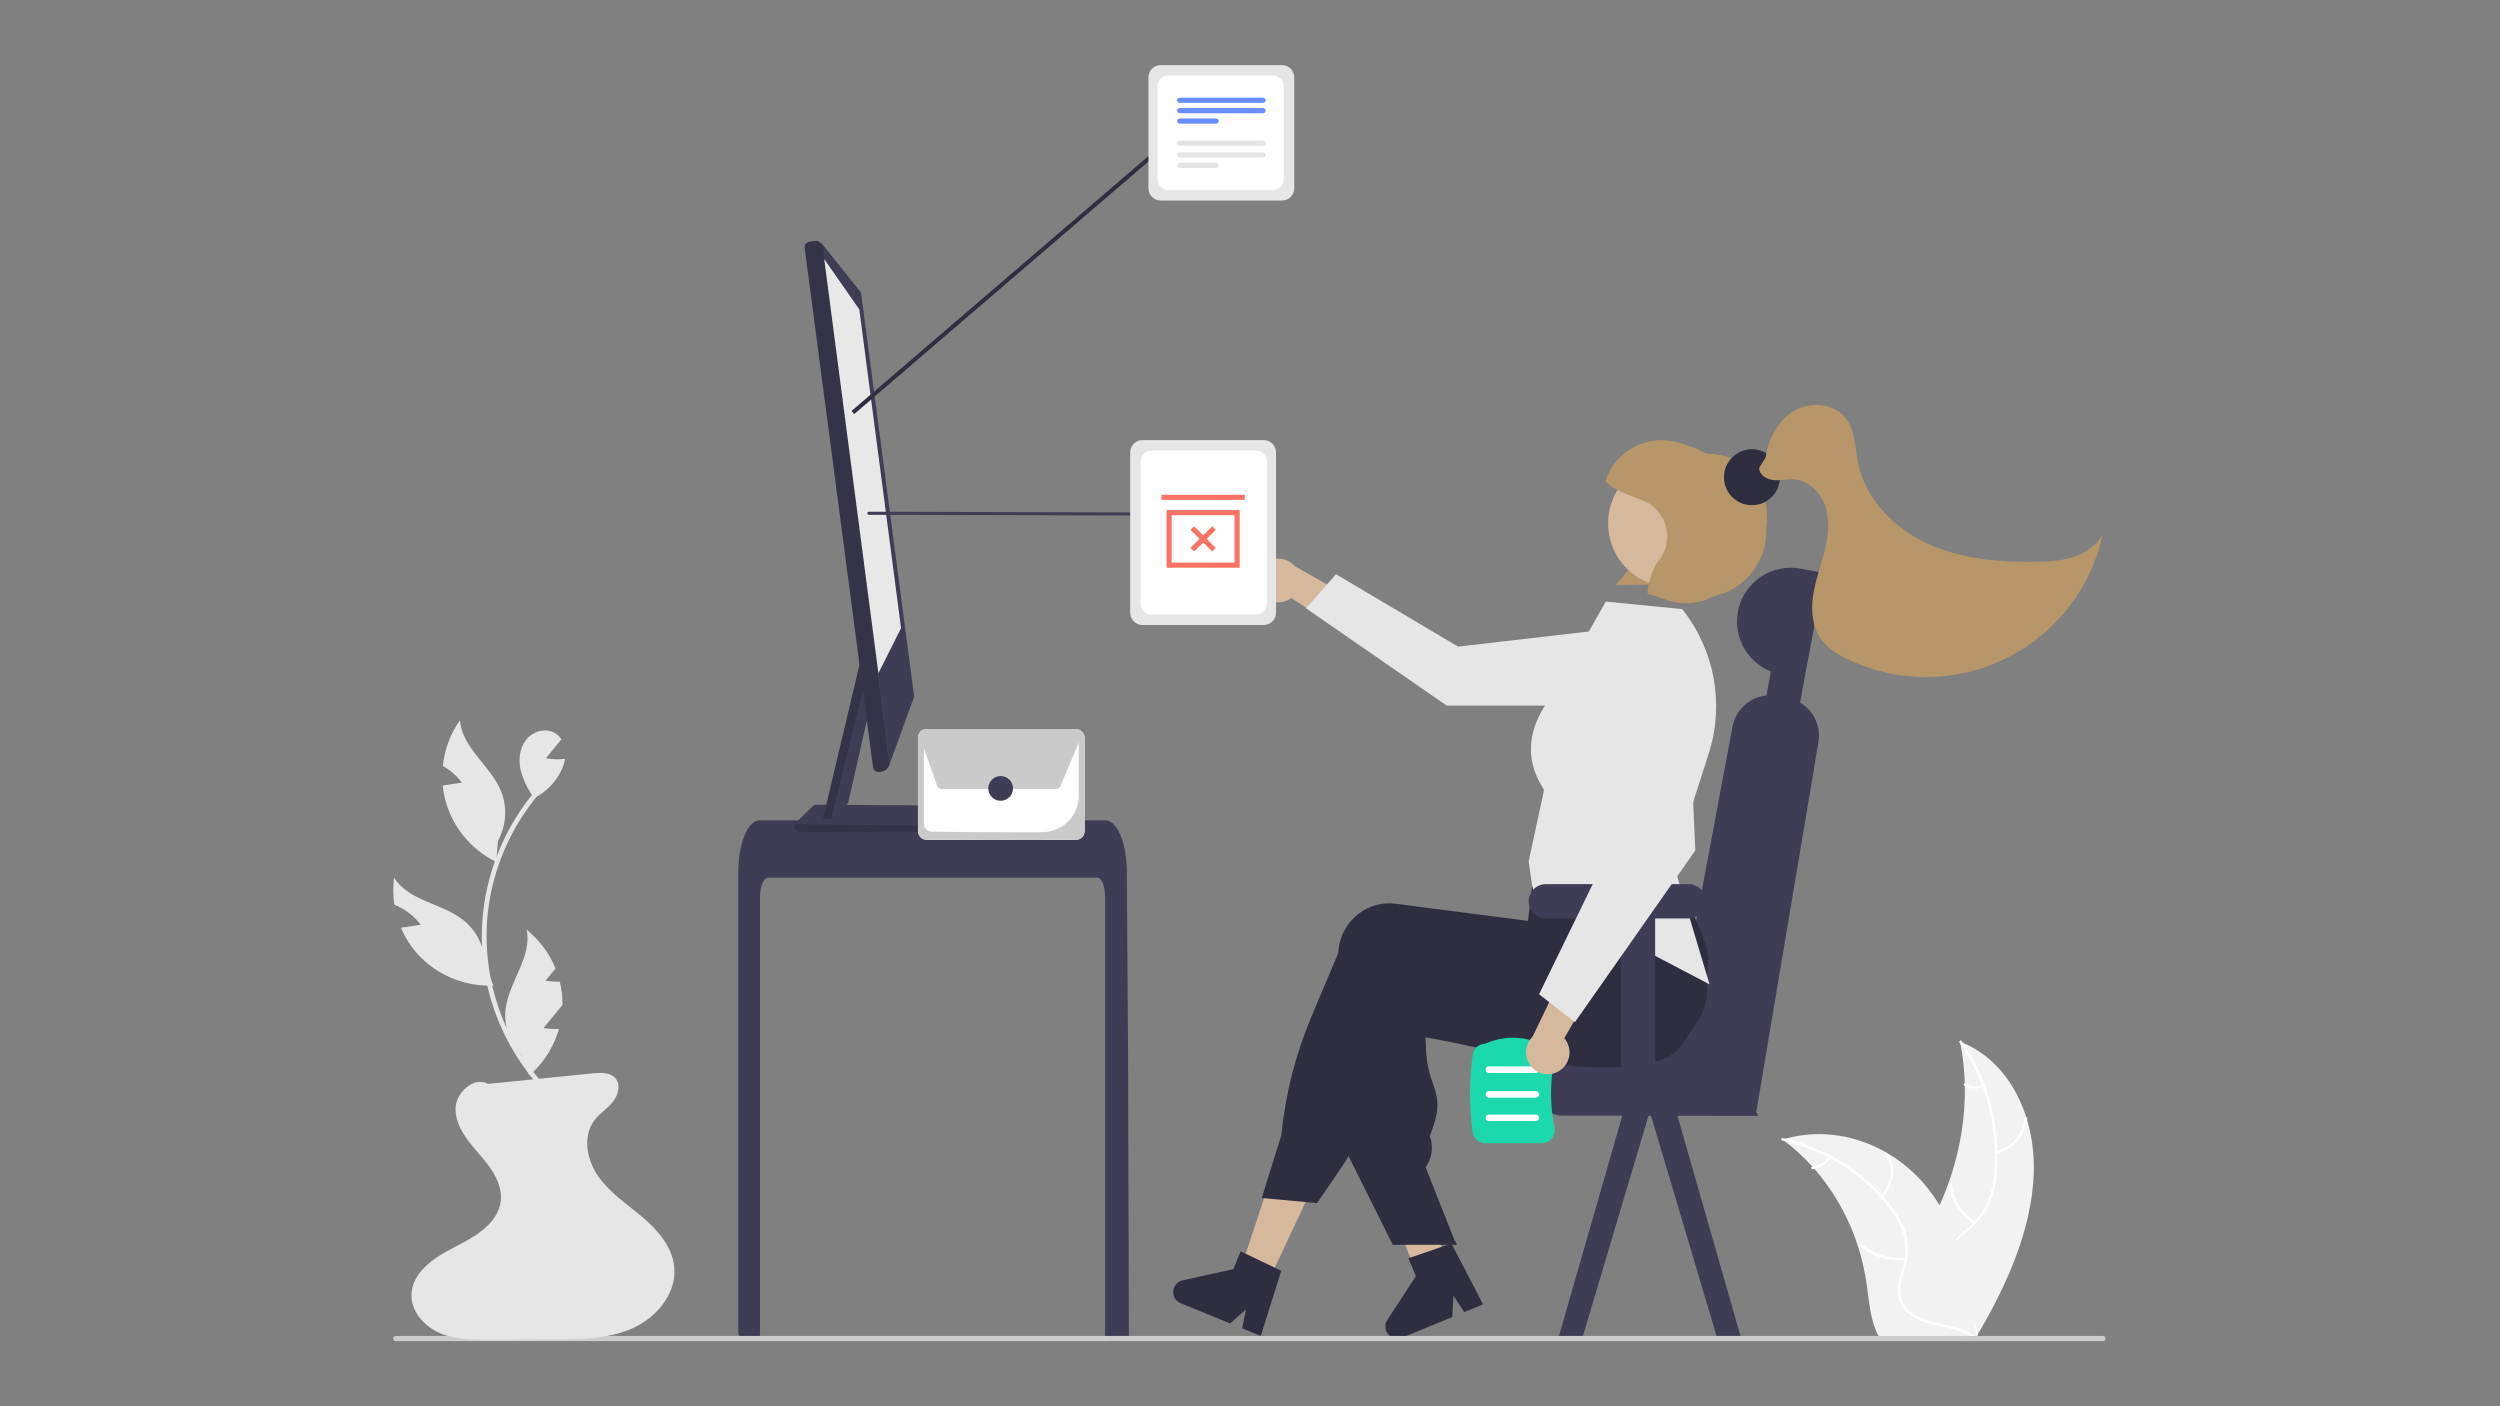 <?xml version="1.0" encoding="UTF-8"?>
<svg width="1920px" height="1080px" viewBox="0 0 1920 1080" version="1.1" xmlns="http://www.w3.org/2000/svg" xmlns:xlink="http://www.w3.org/1999/xlink">
    <rect x="0" y="0" width="1920" height="1080" fill="#808080" stroke="none"/>
    <title>bizExaminer_Prüfung_bleibt_Prüfung</title>
    <g id="bizExaminer_Prüfung_bleibt_Prüfung" stroke="none" stroke-width="1" fill="none" fill-rule="evenodd">
        <path d="M1561.926,900.977 C1563.37,857.72 1543.65,814.739 1505.287,800 C1514.428,844.208 1506.668,893.94 1483.817,937.6 C1474.916,954.605 1463.365,972.83 1466.537,990.176 C1468.51,1000.969 1476.152,1009.331 1485.324,1014.634 C1494.497,1019.938 1505.184,1022.573 1515.74,1025.157 L1517.61,1027 C1541.164,987.522 1560.482,944.233 1561.926,900.977 Z" id="Path" fill="#F2F2F2" fill-rule="nonzero"></path>
        <path d="M1504.896,800.723 C1524.116,827.729 1533.921,862.358 1531.794,897.973 C1531.484,905.857 1529.992,913.65 1527.368,921.086 C1524.475,928.545 1519.879,935.216 1513.95,940.559 C1508.468,945.697 1502.353,950.392 1498.034,956.617 C1493.725,962.755 1492.085,970.392 1493.492,977.772 C1495.102,986.427 1499.824,993.54 1504.707,1000.299 C1510.129,1007.803 1515.892,1015.494 1517.161,1025.342 C1517.314,1026.535 1519.2,1025.962 1519.047,1024.771 C1516.84,1007.637 1502.074,997.674 1496.704,982.184 C1494.198,974.957 1493.973,966.611 1498.545,959.105 C1502.544,952.541 1508.847,947.694 1514.435,942.534 C1520.295,937.38 1524.988,931.022 1528.199,923.89 C1531.178,916.565 1532.96,908.805 1533.478,900.909 C1534.863,883.874 1533.486,866.725 1529.401,850.134 C1525.014,831.87 1517.196,814.617 1506.369,799.304 C1505.705,798.371 1504.237,799.796 1504.896,800.723 L1504.896,800.723 Z" id="Path" fill="#FFFFFF" fill-rule="nonzero"></path>
        <path d="M1533.111,885.984 C1546.005,882.992 1555.594,872.123 1556.996,858.909 C1557.094,857.656 1555.159,857.718 1555.061,858.974 C1553.776,871.282 1544.82,881.397 1532.798,884.121 C1532.462,884.173 1532.181,884.402 1532.061,884.721 C1531.941,885.04 1532.001,885.399 1532.219,885.661 C1532.436,885.922 1532.778,886.046 1533.111,885.984 L1533.111,885.984 Z" id="Path" fill="#FFFFFF" fill-rule="nonzero"></path>
        <path d="M1516.634,938.181 C1506.809,931.56 1500.368,921.177 1498.936,909.648 C1498.774,908.473 1496.848,909.038 1497.01,910.212 C1498.525,922.204 1505.253,932.994 1515.495,939.857 C1516.463,940.497 1517.597,938.818 1516.634,938.181 L1516.634,938.181 Z" id="Path" fill="#FFFFFF" fill-rule="nonzero"></path>
        <path d="M1522.901,832.998 C1518.564,834.892 1513.481,834.567 1509.465,832.138 C1508.529,831.528 1507.421,833.099 1508.351,833.705 C1512.798,836.368 1518.4,836.738 1523.208,834.687 C1523.716,834.533 1524.042,834.074 1523.996,833.579 C1523.952,833.357 1523.805,833.164 1523.594,833.052 C1523.383,832.94 1523.129,832.92 1522.901,832.998 L1522.901,832.998 Z" id="Path" fill="#FFFFFF" fill-rule="nonzero"></path>
        <path d="M1369,875.122 C1369.574,875.555 1370.147,875.988 1370.719,876.436 C1378.385,882.288 1385.488,888.845 1391.937,896.022 C1392.446,896.567 1392.951,897.129 1393.441,897.69 C1408.887,915.395 1420.455,936.154 1427.398,958.625 C1430.244,967.789 1432.34,977.169 1433.667,986.674 C1435.527,999.929 1436.459,1014.598 1442.532,1025.518 C1443.149,1026.662 1443.845,1027.76 1444.616,1028.806 L1514.707,1030 C1514.879,1029.922 1515.049,1029.859 1515.222,1029.781 L1518,1029.959 C1517.966,1029.454 1517.92,1028.933 1517.886,1028.428 C1517.867,1028.135 1517.833,1027.841 1517.815,1027.548 C1517.798,1027.353 1517.78,1027.157 1517.775,1026.978 C1517.77,1026.913 1517.764,1026.848 1517.756,1026.799 C1517.751,1026.62 1517.728,1026.457 1517.722,1026.294 C1517.471,1023.379 1517.205,1020.463 1516.907,1017.547 C1516.909,1017.53 1516.909,1017.53 1516.896,1017.514 C1514.605,995.307 1510.399,973.36 1502.879,953.227 C1502.653,952.621 1502.429,951.999 1502.171,951.393 C1498.759,942.408 1494.533,933.756 1489.546,925.545 C1486.822,921.103 1483.844,916.822 1480.628,912.724 C1472.301,902.17 1462.139,893.214 1450.634,886.288 C1427.596,872.396 1399.298,866.742 1371.148,874.508 C1370.428,874.707 1369.723,874.907 1369,875.122 Z" id="Path" fill="#F2F2F2" fill-rule="nonzero"></path>
        <path d="M1368.674,875.937 C1402.212,883.468 1432.022,902.196 1451.823,928.923 C1456.315,934.674 1459.75,941.177 1461.966,948.129 C1463.938,955.369 1463.914,963.007 1461.896,970.233 C1460.152,977.252 1457.575,984.343 1457.526,991.426 C1457.443,998.458 1460.731,1005.105 1466.372,1009.306 C1473.076,1014.5 1481.607,1016.692 1490.065,1018.532 C1499.457,1020.575 1509.266,1022.543 1516.391,1028.798 C1517.255,1029.556 1518.582,1027.994 1517.72,1027.237 C1505.322,1016.354 1486.125,1018.268 1471.916,1010.492 C1465.286,1006.864 1460.003,1001.044 1459.496,992.89 C1459.053,985.76 1461.705,978.447 1463.531,971.347 C1465.594,964.286 1465.897,956.827 1464.413,949.623 C1462.587,942.547 1459.43,935.883 1455.109,929.989 C1445.723,916.745 1434.017,905.309 1420.558,896.233 C1404.976,885.636 1387.519,878.099 1369.12,874.024 C1367.961,873.764 1367.523,875.679 1368.674,875.937 L1368.674,875.937 Z" id="Path" fill="#FFFFFF" fill-rule="nonzero"></path>
        <path d="M1445.641,919.648 C1454.768,910.114 1456.664,895.855 1450.125,886.339 C1449.481,885.402 1447.883,886.606 1448.528,887.545 C1454.654,896.459 1452.828,909.617 1444.296,918.529 C1443.398,919.467 1444.748,920.581 1445.641,919.648 L1445.641,919.648 Z" id="Path" fill="#FFFFFF" fill-rule="nonzero"></path>
        <path d="M1464.041,965.899 C1451.979,967.16 1439.902,963.652 1430.629,956.193 C1429.752,955.466 1428.409,956.972 1429.285,957.698 C1438.955,965.441 1451.534,969.066 1464.085,967.727 C1465.337,967.615 1465.287,965.788 1464.041,965.899 L1464.041,965.899 Z" id="Path" fill="#FFFFFF" fill-rule="nonzero"></path>
        <path d="M1404.364,888.399 C1401.535,892.722 1396.966,895.535 1391.898,896.073 C1390.668,896.175 1390.719,898.097 1391.941,897.996 C1397.537,897.379 1402.584,894.286 1405.746,889.535 C1406.096,889.148 1406.083,888.547 1405.715,888.176 C1405.278,887.873 1404.685,887.971 1404.364,888.399 L1404.364,888.399 Z" id="Path" fill="#FFFFFF" fill-rule="nonzero"></path>
        <path d="M1348.368,852.408 C1348.514,852.241 1347.398,852.1 1345.33,851.979 L1345.33,782 L1245.084,782 L1245.084,787.633 L1199.958,787.633 C1188.941,787.646 1180.013,796.643 1180,807.745 L1180,836.689 C1180.008,847.793 1188.939,856.793 1199.958,856.801 L1246.208,856.862 L1266.515,856.893 L1267.913,856.893 L1288.235,856.923 L1344.996,857 L1349.887,857 C1350.6,856.189 1347.684,853.219 1348.368,852.408 Z" id="Path" fill="#3F3D56" fill-rule="nonzero"></path>
        <path d="M1348.972,853.228 C1345.656,858.063 1342.968,857.885 1340.617,854.757 C1339.379,852.959 1338.383,851.006 1337.653,848.95 C1330.506,830.634 1325.831,788.615 1312.353,803.308 C1309.692,806.209 1306.989,809.088 1304.277,811.934 C1299.235,817.233 1293.97,822.986 1288.752,828.067 C1288.749,828.082 1288.87,827.518 1288.853,827.53 C1286.28,830.046 1288.218,808.283 1287.2,802.16 C1286.983,800.837 1286.63,800.246 1286.068,800.774 C1286.024,800.179 1285.996,799.586 1286,798.985 C1285.995,798.039 1286.042,797.094 1286.144,796.153 C1286.228,795.288 1286.346,794.414 1286.51,793.533 L1330.574,558.035 C1332.957,545.375 1343.279,535.722 1356.075,534.187 C1359.029,533.858 1362.014,533.964 1364.937,534.499 L1372.958,535.998 C1376.124,536.589 1379.171,537.702 1381.973,539.29 L1381.988,539.292 C1392.97,545.484 1398.803,557.966 1396.504,570.357 L1348.972,853.228 Z" id="Path" fill="#3F3D56" fill-rule="nonzero"></path>
        <polygon id="Path" fill="#D6B99D" fill-rule="nonzero" points="972.705 987 952 977.144 980.441 891 1011 905.548"></polygon>
        <path d="M1111,973.432 C1109.495,974.372 1107.99,975.297 1106.469,976.222 C1103.444,978.071 1100.388,979.89 1097.332,981.679 C1095.796,982.574 1094.246,983.469 1092.71,984.348 L1092.71,984.393 L1092.619,984.409 L1092.588,984.424 L1090.247,985 L1086.887,976.146 L1085.336,972.067 L1083.147,966.291 L1079.133,955.723 L1058,900.081 L1090.855,892 L1092.087,897.019 L1092.102,897.019 L1092.71,899.505 L1104.189,945.929 L1106.53,955.42 L1106.606,955.708 L1108.02,961.378 L1109.237,966.291 L1110.59,971.779 L1111,973.432 Z" id="Path" fill="#D6B99D" fill-rule="nonzero"></path>
        <path d="M1307.7,777.803 C1305.615,781.148 1303.484,784.478 1301.339,787.777 C1297.351,793.92 1293.258,799.971 1289.058,805.931 C1289.058,805.946 1289.042,805.946 1289.027,805.962 C1286.577,808.23 1283.87,810.204 1280.961,811.846 C1280.84,811.937 1280.703,811.998 1280.581,812.074 C1278.439,813.257 1276.16,814.171 1273.794,814.795 C1272.941,815.008 1272.074,815.221 1271.222,815.434 C1268.148,816.164 1265.104,816.787 1262.076,817.335 C1256.688,818.292 1251.362,818.977 1246.066,819.402 C1245.64,819.448 1245.214,819.478 1244.788,819.509 C1223.01,821.105 1201.811,818.536 1179.684,814.324 C1168.757,812.256 1157.602,809.778 1146.052,807.208 C1142.278,806.357 1138.488,805.521 1134.653,804.684 C1134.364,804.623 1134.06,804.547 1133.756,804.487 C1128.277,803.285 1122.707,802.1 1117,800.929 C1109.817,799.454 1102.406,798.025 1094.706,796.672 L1095.253,807.512 C1095.709,815.852 1097.444,824.072 1100.397,831.885 C1103.684,841.495 1106.287,849.097 1100.793,864.925 L1098.145,872.588 C1100.927,880.302 1099.93,888.873 1095.451,895.744 L1094.919,896.55 L1117,952.366 L1118.431,955.985 L1107.124,955.985 L1093.214,956 L1069.641,956 L1035.628,887.823 L1034,884.569 L1034,884.402 L1037.515,753.384 C1037.561,752.229 1037.652,751.058 1037.805,749.902 C1039.057,739.291 1044.524,729.627 1052.977,723.081 C1061.077,716.757 1071.378,713.942 1081.572,715.266 L1093.214,716.772 L1117,719.843 L1133.755,722.017 L1134.09,722.063 L1183.504,728.449 L1187.05,714.004 L1187.704,713.761 L1208.507,706.144 L1280.459,679.794 L1280.642,679.733 L1285.375,678 L1285.938,678.912 C1286.105,679.186 1286.273,679.46 1286.425,679.733 C1291.103,688.112 1294.912,696.946 1297.793,706.098 C1302.638,721.048 1306.626,736.262 1309.739,751.666 C1309.876,752.335 1309.998,752.943 1310.104,753.491 L1310.15,753.658 C1310.196,753.916 1310.226,754.084 1310.241,754.129 C1311.9,761.032 1310.744,769.455 1307.7,777.803 Z" id="Path" fill="#2F2E41" fill-rule="nonzero"></path>
        <path d="M1310.878,729.054 C1310.65,728.08 1310.361,727.092 1310.057,726.134 C1307.643,718.877 1304.831,711.76 1301.634,704.813 C1298.046,696.905 1293.743,688.434 1288.619,679.264 C1286.14,674.823 1283.474,670.205 1280.621,665.41 C1279.192,663.007 1277.707,660.559 1276.166,658.065 C1276.106,657.95 1276.04,657.838 1275.968,657.73 L1275.527,657 L1204.4,666.52 L1177.913,670.063 L1176.332,683.264 L1175.952,686.533 C1175.936,686.533 1175.936,686.533 1175.952,686.548 L1174.887,695.46 L1174.887,695.475 L1173.473,707.246 L1173.352,707.231 L1134.047,702.136 L1093.542,696.89 L1071.784,694.076 C1061.598,692.748 1051.306,695.564 1043.214,701.893 C1034.77,708.441 1029.309,718.106 1028.055,728.719 C1027.918,729.784 1027.827,730.879 1027.781,731.958 L1007.255,780.607 C994.972,809.702 987.15,840.484 984.053,871.914 L969,920.046 L971.144,920.244 L1003.043,923.209 L1011.467,924 L1030.017,896.915 C1032.13,893.828 1034.137,890.65 1036.007,887.395 C1039.086,882.08 1041.824,876.574 1044.203,870.91 L1084.328,775.406 C1087.43,775.939 1090.501,776.446 1093.542,776.927 C1107.606,779.208 1121.108,781.069 1134.047,782.508 C1176.119,787.208 1212.549,787.573 1244.981,783.588 C1254.089,782.478 1262.892,781.018 1271.392,779.208 C1274.509,778.554 1277.585,777.85 1280.621,777.094 C1281.336,776.927 1282.035,776.76 1282.734,776.577 C1295.503,773.284 1305.725,763.73 1309.875,751.211 C1312.313,744.072 1312.661,736.384 1310.878,729.054 Z" id="Path" fill="#2F2E41" fill-rule="nonzero"></path>
        <path d="M978.585,973.361 L956.305,962.679 L952.811,961 L947.23,974.708 L908.266,983.287 C904.312,984.154 901.381,987.494 901.034,991.528 C900.687,995.563 903.005,999.354 906.753,1000.884 L944.825,1016.423 L956.91,1005.544 L953.945,1020.145 L968.285,1026 L984,975.964 L978.585,973.361 Z" id="Path" fill="#2F2E41" fill-rule="nonzero"></path>
        <polygon id="Path" fill="#2F2E41" fill-rule="nonzero" points="1117.06 952 1118.94 956 1117.06 956"></polygon>
        <path d="M848.717,688.856 C848.717,680.698 845.984,674.077 842.628,674.062 L589.808,674.062 C586.437,674.077 583.719,680.698 583.704,688.856 L583.704,1024.678 C583.704,1026.247 582.516,1027.56 580.957,1027.712 C578.502,1027.948 576.046,1028.168 573.59,1028.372 C573.53,1028.372 573.469,1028.387 573.408,1028.387 C572.072,1028.508 570.736,1028.6 569.399,1028.706 L569.384,1028.706 C568.697,1027.433 568.017,1026.148 567.346,1024.852 C567.119,1024.415 567,1023.93 567,1023.437 L567,669.664 C567,667.411 567.091,665.143 567.243,662.906 C567.46,659.834 567.84,656.775 568.382,653.743 C570.948,639.604 576.749,630.03 583.339,630 L849.081,630 C850.043,630.006 850.994,630.208 851.875,630.594 C853.171,631.168 854.341,631.99 855.323,633.014 C856.654,634.401 857.793,635.963 858.709,637.656 C861.958,643.394 864.282,651.947 865.102,661.901 C865.102,661.993 865.117,662.084 865.117,662.175 C865.33,664.641 865.436,667.152 865.421,669.664 L865.633,702.28 L865.77,721.732 L866.18,782.764 L866.332,804.438 L867,1026.956 L867,1026.956 C867,1028.637 865.64,1030 863.963,1030 L851.754,1030 C850.077,1030 848.717,1028.637 848.717,1026.956 L848.717,688.856 Z" id="Path" fill="#3F3D56" fill-rule="nonzero"></path>
        <polygon id="Path" fill="#3F3D56" fill-rule="nonzero" points="669 539.114 651.381 616.663 640.123 629 632 629 665.476 488 667.132 511.954 667.132 511.97"></polygon>
        <path d="M753.816,618.792 L650.454,618.149 L641.28,618.09 L634.738,618.045 L627.116,618 L627.055,618 C625.949,618.002 624.889,618.431 624.103,619.195 L611.232,631.831 C610.947,632.106 610.716,632.43 610.548,632.787 C610.468,632.887 610.401,632.998 610.35,633.115 C609.784,634.406 609.91,635.888 610.685,637.068 C611.461,638.249 612.784,638.973 614.214,639 L748.111,639 C749.751,638.994 751.242,638.065 751.945,636.61 L752.995,634.37 L755.155,629.814 L757.604,624.676 C757.866,624.13 758,623.533 758,622.929 C757.988,620.661 756.127,618.82 753.816,618.792 Z" id="Path" fill="#3F3D56" fill-rule="nonzero"></path>
        <path d="M753,634.521 L751.943,636.694 C751.241,638.095 749.755,638.992 748.119,639 L614.211,639 C612.781,638.975 611.458,638.276 610.683,637.135 C609.909,635.995 609.785,634.563 610.352,633.317 C610.4,633.203 610.465,633.096 610.546,633 L753,634.521 Z" id="Path" fill="#000000" fill-rule="nonzero" opacity="0.17"></path>
        <polygon id="Path" fill="#000000" fill-rule="nonzero" opacity="0.17" points="667 511.954 667 511.97 638.442 629 632 629 665.351 488"></polygon>
        <path d="M701.962,534.235 L661.398,225.696 C661.25,224.54 660.648,223.49 659.725,222.777 L631.801,187.834 L629.292,185.903 C628.362,185.199 627.193,184.888 626.037,185.036 L621.839,185.599 C619.428,185.909 617.726,188.115 618.037,190.525 L618.037,190.525 L660.075,510.21 L660.075,510.225 L662.646,529.78 L665.703,552.999 L665.703,553.029 L670.448,589.158 C670.601,590.411 671.296,591.534 672.349,592.229 C673.384,592.942 674.675,593.174 675.893,592.868 L678.555,592.199 C679.574,591.936 680.468,591.323 681.079,590.466 L682.266,588.778 L682.813,587.987 L701.186,537.352 C701.831,536.449 702.108,535.335 701.962,534.235 L701.962,534.235 Z" id="Path" fill="#3F3D56" fill-rule="nonzero"></path>
        <path d="M631.829,187.836 L683,587.999 L682.444,588.783 L681.258,590.465 C680.646,591.324 679.749,591.939 678.726,592.2 L676.053,592.87 C674.829,593.173 673.534,592.941 672.491,592.233 C671.449,591.526 670.759,590.409 670.593,589.163 L618.038,190.531 C617.721,188.12 619.423,185.91 621.841,185.592 L626.062,185.039 C627.218,184.883 628.39,185.197 629.312,185.91 L631.829,187.836 Z" id="Path" fill="#000000" fill-rule="nonzero" opacity="0.17"></path>
        <polygon id="Path" fill="#E8E8E8" fill-rule="nonzero" points="633 199 659.958 237.632 692 482.4 674.628 517"></polygon>
        <polygon id="Path" fill="#3F3D56" fill-rule="nonzero" points="1215.521 1026.652 1197 1027 1248.479 848 1267 853.726"></polygon>
        <path d="M1337,1027 L1318.491,1026.651 L1267.698,855.924 L1267,853.676 L1278.879,850 C1281.231,850.046 1283.673,850.076 1286.191,850.106 L1287.997,855.955 L1337,1027 Z" id="Path" fill="#3F3D56" fill-rule="nonzero"></path>
        <path d="M1108.964,956.968 L1085.359,965.083 L1081.654,966.353 L1087.393,980.063 L1065.501,1013.683 C1063.276,1017.092 1063.546,1021.541 1066.166,1024.662 C1068.787,1027.782 1073.148,1028.848 1076.929,1027.292 L1115.333,1011.49 L1116.279,995.205 L1124.533,1007.704 L1139,1001.755 L1114.705,955 L1108.964,956.968 Z" id="Path" fill="#2F2E41" fill-rule="nonzero"></path>
        <path d="M966.894,453.54 C969.139,457.934 973.205,461.103 977.999,462.195 C982.792,463.287 987.821,462.19 991.732,459.197 L1040.906,492 L1041,461.18 L994.289,434.755 C988.729,428.345 979.277,427.128 972.288,431.92 C965.299,436.713 962.982,446.001 966.894,453.54 L966.894,453.54 Z" id="Path" fill="#D6B99D" fill-rule="nonzero"></path>
        <path d="M1003,467.164 L1026.032,441 L1119.813,496.593 L1257.747,480.664 C1270.188,479.527 1279.59,503.143 1288.42,511.968 C1297.249,520.793 1301.69,533.082 1300.539,545.504 C1298.375,568.575 1288.11,544.021 1265,541.91 L1111.117,541.91 L1003,467.164 Z" id="Path" fill="#E6E6E6" fill-rule="nonzero"></path>
        <path d="M1292.137,468.076 L1291.922,467.804 L1233.275,462 L1193.651,532.008 C1159.59,573.774 1184.341,602.576 1185.823,606.86 L1174,661.536 L1176.65,679.835 L1177.973,685.27 L1312.93,756 L1285.192,663.314 L1312.276,578.79 C1324.472,540.831 1316.912,499.269 1292.137,468.076 L1292.137,468.076 Z" id="Path" fill="#E6E6E6" fill-rule="nonzero"></path>
        <path d="M1356.529,408.133 C1356.502,424.438 1348.664,439.745 1335.442,449.311 C1322.22,458.876 1305.213,461.544 1289.692,456.488 L1280.315,453.437 C1280.239,453.407 1276.69,449.015 1276.614,448.985 L1241,449.311 C1240.949,448.659 1251.684,437.18 1251.755,436.529 C1228.701,426.694 1273.461,404.217 1281.379,379.948 C1282.61,376.169 1240.286,378.992 1242.292,375.759 C1241.851,375.532 1241.41,375.304 1241,375.077 C1255.674,351.949 1283.703,341.04 1310.178,348.152 C1310.512,348.228 1310.861,348.334 1311.196,348.425 C1341.225,349.169 1357,370.068 1357,397.205 C1356.999,400.117 1356.826,403.026 1356.483,405.917 C1356.514,406.908 1356.529,407.647 1356.529,408.133 Z" id="Path" fill="#B79669" fill-rule="nonzero"></path>
        <path d="M1330.576,417.192 C1322.178,442.912 1294.526,456.959 1268.803,448.574 C1267.403,448.117 1266.034,447.6 1264.696,447.022 C1241.395,437.035 1229.564,410.918 1237.422,386.814 C1238.625,383.111 1240.27,379.567 1242.32,376.257 C1255.354,355.149 1282.11,347.116 1304.615,357.554 C1327.12,367.992 1338.27,393.607 1330.576,417.192 L1330.576,417.192 Z" id="Path" fill="#D6B99D" fill-rule="nonzero"></path>
        <path d="M1280.843,461.026 L1265.339,455.957 C1265.289,455.301 1265.299,454.641 1265.37,453.987 C1265.831,448.874 1268.676,436.918 1273.485,431.138 C1279.772,423.634 1281.969,413.511 1279.359,404.07 C1276.75,394.628 1269.669,387.078 1260.424,383.881 C1260.292,383.835 1260.16,383.789 1260.028,383.743 C1253.922,381.7 1247.967,379.231 1242.207,376.353 C1241.765,376.124 1241.323,375.894 1240.912,375.665 C1237.04,373.528 1234.235,371.39 1233,369.344 C1236.728,357.888 1244.848,348.386 1255.572,342.928 C1266.295,337.47 1278.745,336.503 1290.181,340.241 L1299.175,343.173 C1310.518,346.865 1319.943,354.901 1325.395,365.527 C1331.736,370.077 1336.736,376.765 1340.654,384.659 C1360.349,424.268 1322.825,474.524 1280.843,461.026 Z" id="Path" fill="#B79669" fill-rule="nonzero"></path>
        <path d="M1310,692.171 C1310,697.634 1306.616,702.533 1301.49,704.492 C1300.302,704.945 1299.053,705.222 1297.784,705.312 C1297.448,705.342 1297.097,705.357 1296.762,705.357 L1271.154,705.357 L1271.154,828.964 C1270.773,829.465 1270.377,829.966 1269.98,830.467 C1267.784,833.259 1265.557,836.051 1263.3,838.797 C1262.812,839.404 1262.324,839.996 1261.851,840.588 C1261.104,841.483 1260.372,842.378 1259.639,843.258 C1259.38,843.562 1259.136,843.85 1258.892,844.154 C1257.642,845.641 1256.391,847.128 1255.11,848.615 L1255.11,848.63 C1255.095,848.645 1255.095,848.645 1255.095,848.66 L1254.454,849.389 C1253.432,850.587 1252.41,851.801 1251.358,853 C1249.928,852.21 1248.665,851.154 1247.637,849.889 C1246.998,849.128 1246.456,848.292 1246.02,847.401 C1246.005,847.386 1246.005,847.37 1245.989,847.34 C1245.971,847.306 1245.956,847.27 1245.944,847.234 C1245.088,845.459 1244.65,843.513 1244.662,841.544 L1244.662,705.357 L1187.256,705.357 C1185.561,705.367 1183.882,705.042 1182.314,704.401 C1178.302,702.808 1175.329,699.362 1174.353,695.175 L1174.353,695.16 C1173.638,692.164 1174.016,689.013 1175.421,686.268 C1175.405,686.253 1175.405,686.253 1175.421,686.253 C1176.013,685.055 1176.802,683.962 1177.754,683.021 L1177.754,683.006 C1177.754,682.991 1177.754,682.991 1177.769,682.976 C1180.266,680.435 1183.685,679.003 1187.256,679 L1296.762,679 C1304.071,679.004 1309.996,684.899 1310,692.171 Z" id="Path" fill="#3F3D56" fill-rule="nonzero"></path>
        <path d="M1382.87,436.704 C1372.109,434.69 1360.989,437.037 1351.956,443.229 C1342.924,449.422 1336.719,458.952 1334.706,469.723 L1334.706,469.723 C1331.079,489.155 1341.708,508.436 1360.065,515.726 L1347.654,582.152 L1373.554,587 L1401,440.098 L1382.87,436.704 Z" id="Path" fill="#3F3D56" fill-rule="nonzero"></path>
        <circle id="Oval" fill="#2F2E41" fill-rule="nonzero" cx="1345.5" cy="366.5" r="21.5"></circle>
        <path d="M1592.718,427.651 C1583.488,430.729 1573.618,431.253 1563.889,431.422 C1535.578,431.911 1506.551,429.431 1480.784,417.697 C1455.018,405.963 1432.835,383.662 1427.108,355.945 C1424.639,343.999 1424.929,330.693 1417.398,321.094 C1408.459,309.702 1390.496,308.15 1377.984,315.441 C1365.471,322.733 1358.165,336.922 1356.04,351.243 L1351,359.434 C1351.118,364.708 1356.827,368.215 1362.081,368.709 C1367.335,369.204 1372.617,367.757 1377.879,368.148 C1389.412,369.005 1398.814,378.866 1402.176,389.926 C1405.538,400.987 1403.919,412.951 1401.042,424.147 C1398.166,435.343 1394.056,446.266 1392.413,457.708 C1390.771,469.151 1391.886,481.569 1398.621,490.966 C1403.676,498.019 1411.38,502.695 1419.212,506.435 C1457.629,524.781 1502.34,524.505 1540.528,505.687 C1578.716,486.87 1606.163,451.588 1615,409.957 C1610.59,418.628 1601.949,424.573 1592.718,427.651 Z" id="Path" fill="#B79669" fill-rule="nonzero"></path>
        <path d="M1184.137,878 L1140.802,878 C1135.874,877.996 1131.699,874.366 1131.007,869.484 C1128.331,849.78 1128.331,829.805 1131.007,810.101 C1131.69,805.281 1135.771,801.672 1140.635,801.587 C1154.27,795.471 1168.954,795.472 1184.286,801.586 C1187.177,801.624 1189.903,802.94 1191.732,805.179 C1193.641,807.51 1194.4,810.577 1193.798,813.53 C1190.317,830.865 1190.317,848.72 1193.798,866.056 C1194.4,869.008 1193.641,872.075 1191.732,874.406 C1189.87,876.686 1187.08,878.006 1184.137,878 Z" id="Path" fill="#1BD9AC" fill-rule="nonzero"></path>
        <path d="M1179.722,824 L1143.278,824 C1142.02,824 1141,822.881 1141,821.5 C1141,820.119 1142.02,819 1143.278,819 L1179.722,819 C1180.98,819 1182,820.119 1182,821.5 C1182,822.881 1180.98,824 1179.722,824 Z" id="Path" fill="#FFFFFF" fill-rule="nonzero"></path>
        <path d="M1179.722,843 L1143.278,843 C1142.02,843 1141,841.881 1141,840.5 C1141,839.119 1142.02,838 1143.278,838 L1179.722,838 C1180.98,838 1182,839.119 1182,840.5 C1182,841.881 1180.98,843 1179.722,843 Z" id="Path" fill="#FFFFFF" fill-rule="nonzero"></path>
        <path d="M1179.722,861 L1143.278,861 C1142.02,861 1141,859.881 1141,858.5 C1141,857.119 1142.02,856 1143.278,856 L1179.722,856 C1180.98,856 1182,857.119 1182,858.5 C1182,859.881 1180.98,861 1179.722,861 Z" id="Path" fill="#FFFFFF" fill-rule="nonzero"></path>
        <path d="M666,394.201 L666,394.197 C666.096,393.462 666.788,392.934 667.561,393.007 L902.45,393.604 C903.22,393.535 903.908,394.065 904,394.799 L904,394.803 C903.904,395.538 903.212,396.066 902.439,395.993 L667.55,395.396 C666.78,395.465 666.092,394.935 666,394.201 Z" id="Path" fill="#3F3D56" fill-rule="nonzero"></path>
        <path d="M1617,1028 C1617,1028.531 1616.811,1029.041 1616.471,1029.416 C1616.132,1029.791 1615.671,1030.002 1615.19,1030 L303.81,1030 C302.81,1030 302,1029.105 302,1028 C302,1026.895 302.81,1026 303.81,1026 L1615.19,1026 C1615.671,1025.998 1616.132,1026.209 1616.471,1026.584 C1616.811,1026.959 1617,1027.469 1617,1028 L1617,1028 Z" id="Path" fill="#CCCCCC" fill-rule="nonzero"></path>
        <path d="M1197.242,822.608 C1201.467,820.093 1204.369,815.821 1205.168,810.943 C1205.967,806.064 1204.581,801.079 1201.382,797.329 L1231,746 L1200.43,747.736 L1176.991,796.213 C1170.964,802.177 1170.316,811.741 1175.482,818.475 C1180.649,825.209 1189.997,826.985 1197.242,822.608 L1197.242,822.608 Z" id="Path" fill="#D6B99D" fill-rule="nonzero"></path>
        <path d="M1209.554,785 L1182,763.572 L1241.726,641.001 L1213.308,543.327 C1211.431,530.981 1215.15,518.441 1223.458,509.107 C1231.766,499.773 1243.802,494.612 1256.302,495.023 C1279.521,495.812 1297.718,515.219 1296.978,538.404 L1302,653.181 L1209.554,785 Z" id="Path" fill="#E6E6E6" fill-rule="nonzero"></path>
        <path d="M970.582,480 L877.417,480 C872.219,479.994 868.006,475.787 868,470.595 L868,347.405 C868.006,342.213 872.219,338.006 877.417,338 L970.582,338 C975.781,338.006 979.994,342.213 980,347.405 L980,470.595 C979.994,475.787 975.781,479.994 970.582,480 Z" id="Path" fill="#E6E6E6" fill-rule="nonzero"></path>
        <path d="M964.62,472 L884.38,472 C879.754,471.995 876.005,468.269 876,463.671 L876,354.329 C876.005,349.731 879.754,346.005 884.38,346 L964.62,346 C969.246,346.005 972.995,349.731 973,354.329 L973,463.671 C972.995,468.269 969.246,471.995 964.62,472 L964.62,472 Z" id="Path" fill="#FFFFFF" fill-rule="nonzero"></path>
        <polygon id="Path" fill="#2F2E41" fill-rule="nonzero" points="654 315.617 902.846 102 903.241 102 903.241 105.136 904 105.136 656.033 318"></polygon>
        <path d="M826.252,560 L711.748,560 C708.023,560.004 705.004,563.03 705,566.765 L705,638.235 C705.004,641.97 708.023,644.996 711.748,645 L826.252,645 C829.977,644.996 832.996,641.97 833,638.235 L833,566.765 C832.996,563.03 829.977,560.004 826.252,560 Z" id="Path" fill="#FFFFFF" fill-rule="nonzero"></path>
        <path d="M826.252,560 L711.748,560 C708.023,560.004 705.004,563.03 705,566.765 L705,638.235 C705.004,641.97 708.023,644.996 711.748,645 L826.252,645 C829.977,644.996 832.996,641.97 833,638.235 L833,566.765 C832.996,563.03 829.977,560.004 826.252,560 Z M828.467,611.338 C828.41,626.473 816.29,638.784 801.195,639.038 C789.576,639.19 807.624,639.249 793.611,639.249 C761.568,639.249 728.156,638.942 715.69,638.743 C712.279,638.673 709.546,635.887 709.533,632.467 L709.533,566.77 C709.535,565.544 710.524,564.549 711.747,564.545 L826.248,564.545 C827.47,564.546 828.462,565.538 828.467,566.764 L828.467,611.338 Z" id="Shape" fill="#CACACA" fill-rule="nonzero"></path>
        <path d="M810.886,606 L723.287,606 C721.698,605.998 720.283,604.992 719.747,603.487 L706.218,565.264 C705.808,564.106 705.983,562.82 706.685,561.815 C707.388,560.81 708.531,560.212 709.752,560.21 L827.238,560 L827.243,560 C828.506,560 829.684,560.639 830.379,561.701 C831.075,562.763 831.194,564.105 830.696,565.274 L830.491,565.186 L830.696,565.274 L814.34,603.707 C813.748,605.099 812.39,606.001 810.886,606 L810.886,606 Z" id="Path" fill="#CACACA" fill-rule="nonzero"></path>
        <circle id="Oval" fill="#3F3D56" fill-rule="nonzero" cx="768.5" cy="605.5" r="9.5"></circle>
        <path d="M517.671,981.4 C515.85,994.878 506.729,1007.044 494.999,1014.988 C492.204,1016.886 489.254,1018.544 486.182,1019.943 C482.804,1021.475 479.319,1022.759 475.756,1023.785 C460.126,1028.374 443.236,1028.573 426.801,1028.664 C410.184,1028.771 393.572,1028.878 376.965,1028.984 C363.869,1029.06 350.348,1029.06 338.253,1024.014 C338.072,1023.947 337.895,1023.871 337.722,1023.785 C325.84,1018.632 315.718,1007.304 316.006,994.344 C316.122,989.779 317.408,985.32 319.739,981.4 C321.282,978.766 323.137,976.329 325.263,974.142 C331.849,967.281 340.985,961.899 349.543,957.569 C363.656,950.449 379.606,941.21 383.733,926.573 C384.169,925.033 384.464,923.456 384.614,921.862 C385.585,911.799 380.714,902.545 374.507,894.266 C373.9,893.442 373.262,892.619 372.61,891.796 C371.214,890.042 369.772,888.32 368.346,886.673 C367.739,885.972 367.132,885.255 366.509,884.538 C360.773,877.86 354.991,870.725 351.971,862.751 C350.671,859.412 349.948,855.875 349.832,852.292 C349.498,839.348 363.899,826.312 374.795,832.426 C380.137,831.907 385.479,831.374 390.82,830.825 C397.376,830.169 403.901,829.514 410.442,828.843 L410.457,828.843 C411.929,828.721 413.371,828.568 414.812,828.416 C428.425,827.059 442.027,825.692 455.619,824.315 C461.659,823.72 468.761,823.491 472.691,828.157 C476.97,833.249 474.755,841.299 470.521,846.437 C466.287,851.56 460.414,855.189 456.438,860.495 C451.294,867.356 450.095,876.031 451.567,884.538 C451.993,887.009 452.633,889.437 453.479,891.796 C454.965,896.009 457.023,899.995 459.595,903.642 C468.518,916.206 481.736,924.866 493.466,934.822 C505.212,944.793 516.199,957.447 517.807,972.785 C517.853,973.228 517.898,973.685 517.913,974.142 C518.084,976.563 518.002,978.996 517.671,981.4 L517.671,981.4 Z" id="Path" fill="#E6E6E6" fill-rule="nonzero"></path>
        <path d="M421.888,842.473 C409.982,830.761 399.84,817.394 391.778,802.788 C383.74,788.258 377.804,772.67 374.144,756.486 C370.434,740.062 369.205,723.178 370.498,706.393 C373.18,672.207 385.865,639.554 406.986,612.471 C408.276,610.824 409.597,609.202 410.948,607.604 C412.455,605.818 415.015,608.39 413.519,610.164 C391.966,635.898 378.463,667.36 374.681,700.657 C369.14,752.199 387.46,803.45 424.459,839.914 C426.127,841.552 423.556,844.112 421.888,842.474 L421.888,842.473 Z" id="Path" fill="#E6E6E6" fill-rule="nonzero"></path>
        <path d="M406,615 C407.625,614.416 409.216,613.748 410.767,613 C410.845,613.116 410.922,613.234 411,613.35 L406,615 Z" id="Path" fill="#E6E6E6" fill-rule="nonzero"></path>
        <path d="M434,582.759 C433.401,586.097 432.32,589.331 430.79,592.361 C426.565,600.805 419.836,607.754 411.512,612.266 C411.052,612.511 410.575,612.771 410.099,613 C409.531,612.113 408.947,611.227 408.394,610.34 C404.474,604.53 401.575,598.099 399.823,591.321 C398.041,583.356 399.009,574.412 404.139,568.037 C409.254,561.661 419.024,558.802 426.105,562.93 C428.149,564.146 429.884,565.815 431.174,567.807 C430.467,568.679 429.76,569.535 429.054,570.406 C428.992,570.486 428.925,570.563 428.854,570.636 C428.24,571.4 427.61,572.149 426.996,572.914 C424.43,576.048 421.881,579.197 419.315,582.316 C422.931,582.978 426.61,583.229 430.283,583.065 C430.575,583.05 430.882,583.035 431.174,583.019 C432.111,582.958 433.063,582.882 434,582.759 Z" id="Path" fill="#E6E6E6" fill-rule="nonzero"></path>
        <path d="M382.385,645.859 L381.419,658.559 L381.162,662 C380.891,661.863 380.604,661.726 380.332,661.589 C361.338,652.077 347.328,634.77 341.887,614.094 C340.988,610.548 340.357,606.939 340,603.297 C344.891,602.536 349.796,601.759 354.687,600.998 C350.727,595.802 345.768,591.466 340.106,588.252 C341.397,575.543 345.949,563.393 353.313,553 C354.581,574.288 376.679,587.826 384.77,607.515 C389.798,619.997 388.92,634.109 382.385,645.859 L382.385,645.859 Z" id="Path" fill="#E6E6E6" fill-rule="nonzero"></path>
        <path d="M379,756.92 C377.808,756.981 376.616,757.011 375.44,756.996 C354.889,756.866 335.301,748.302 321.29,733.32 C315.678,727.196 311.166,720.155 307.951,712.506 C308.058,712.491 308.149,712.476 308.256,712.461 C313.207,711.699 318.173,710.923 323.123,710.161 C317.865,703.334 310.877,698.026 302.878,694.783 C301.796,687.903 301.714,680.904 302.633,674 C313.818,692.164 339.961,693.626 356.478,707.147 C364.355,713.689 369.725,722.741 371.681,732.772 C372.169,735.25 372.43,737.768 372.46,740.293 C372.476,740.902 372.476,741.496 372.46,742.09 L372.827,742.912 L379,756.92 Z" id="Path" fill="#E6E6E6" fill-rule="nonzero"></path>
        <path d="M426.953,777.918 C423.784,781.767 420.615,785.646 417.447,789.495 C421.342,790.204 425.311,790.438 429.264,790.192 C425.754,802.639 419.015,813.96 409.717,823.03 C408.844,823.879 407.941,824.712 407.023,825.5 C406.839,825.667 406.64,825.833 406.457,826 L405.63,823.682 L405.615,823.666 L400.931,810.831 C394.988,804.917 390.873,797.447 389.068,789.298 L389.068,789.268 C387.97,784.498 387.716,779.576 388.318,774.72 C390.935,753.672 408.906,734.745 404.436,714 C414.284,721.896 421.926,732.158 426.631,743.807 C424.075,746.914 421.534,750.035 418.978,753.127 C422.581,753.782 426.247,754.032 429.907,753.869 C431.189,758.999 431.887,764.254 431.989,769.538 C432.004,770.295 432.004,771.038 431.989,771.796 C430.381,773.766 428.759,775.72 427.152,777.69 C427.09,777.77 427.023,777.846 426.953,777.918 L426.953,777.918 Z" id="Path" fill="#E6E6E6" fill-rule="nonzero"></path>
        <path d="M984.582,154 L891.417,154 C886.219,153.994 882.006,149.784 882,144.589 L882,59.411 C882.006,54.216 886.219,50.006 891.417,50 L984.582,50 C989.781,50.006 993.994,54.216 994,59.411 L994,144.589 C993.994,149.784 989.781,153.994 984.582,154 L984.582,154 Z" id="Path" fill="#E6E6E6" fill-rule="nonzero"></path>
        <path d="M977.62,146 L897.38,146 C892.754,145.995 889.005,142.27 889,137.674 L889,66.326 C889.005,61.73 892.754,58.005 897.38,58 L977.62,58 C982.246,58.005 985.995,61.73 986,66.326 L986,137.674 C985.995,142.27 982.246,145.995 977.62,146 Z" id="Path" fill="#FFFFFF" fill-rule="nonzero"></path>
        <path d="M969.913,79 L906.087,79 C905.342,79.002 904.653,78.621 904.28,78.002 C903.907,77.382 903.907,76.618 904.28,75.998 C904.653,75.379 905.342,74.998 906.087,75 L969.913,75 C970.658,74.998 971.347,75.379 971.72,75.998 C972.093,76.618 972.093,77.382 971.72,78.002 C971.347,78.621 970.658,79.002 969.913,79 L969.913,79 Z" id="Path" fill="#698DFE" fill-rule="nonzero"></path>
        <path d="M969.918,87 L906.082,87 C904.932,87 904,86.105 904,85 C904,83.895 904.932,83 906.082,83 L969.918,83 C971.068,83 972,83.895 972,85 C972,86.105 971.068,87 969.918,87 L969.918,87 Z" id="Path" fill="#698DFE" fill-rule="nonzero"></path>
        <path d="M933.907,95 L906.093,95 C904.937,95 904,94.105 904,93 C904,91.895 904.937,91 906.093,91 L933.907,91 C935.063,91 936,91.895 936,93 C936,94.105 935.063,95 933.907,95 L933.907,95 Z" id="Path" fill="#698DFE" fill-rule="nonzero"></path>
        <path d="M969.913,112 L906.087,112 C905.342,112.002 904.653,111.621 904.28,111.002 C903.907,110.382 903.907,109.618 904.28,108.998 C904.653,108.379 905.342,107.998 906.087,108 L969.913,108 C970.658,107.998 971.347,108.379 971.72,108.998 C972.093,109.618 972.093,110.382 971.72,111.002 C971.347,111.621 970.658,112.002 969.913,112 L969.913,112 Z" id="Path" fill="#E4E4E4" fill-rule="nonzero"></path>
        <path d="M969.913,121 L906.087,121 C905.342,121.002 904.653,120.621 904.28,120.002 C903.907,119.382 903.907,118.618 904.28,117.998 C904.653,117.379 905.342,116.998 906.087,117 L969.913,117 C970.658,116.998 971.347,117.379 971.72,117.998 C972.093,118.618 972.093,119.382 971.72,120.002 C971.347,120.621 970.658,121.002 969.913,121 L969.913,121 Z" id="Path" fill="#E4E4E4" fill-rule="nonzero"></path>
        <path d="M933.907,129 L906.093,129 C904.937,129 904,128.105 904,127 C904,125.895 904.937,125 906.093,125 L933.907,125 C935.063,125 936,125.895 936,127 C936,128.105 935.063,129 933.907,129 Z" id="Path" fill="#E4E4E4" fill-rule="nonzero"></path>
        <path d="M956,383.916 L956,380 L892,380 L892,383.916 L956,383.916 Z M952.074,436 L952.074,391.748 L895.926,391.748 L895.926,436 L952.074,436 Z M948.147,432.084 L899.853,432.084 L899.853,395.664 L948.147,395.664 L948.147,432.084 Z M917.09,423.586 L924.039,416.655 L930.95,423.547 L933.698,420.806 L926.788,413.913 L933.737,406.982 L930.95,404.162 L924,411.094 L917.05,404.162 L914.302,406.943 L921.212,413.835 L914.263,420.766 L917.09,423.586 Z" id="" fill="#FB7364" fill-rule="nonzero"></path>
    </g>
</svg>